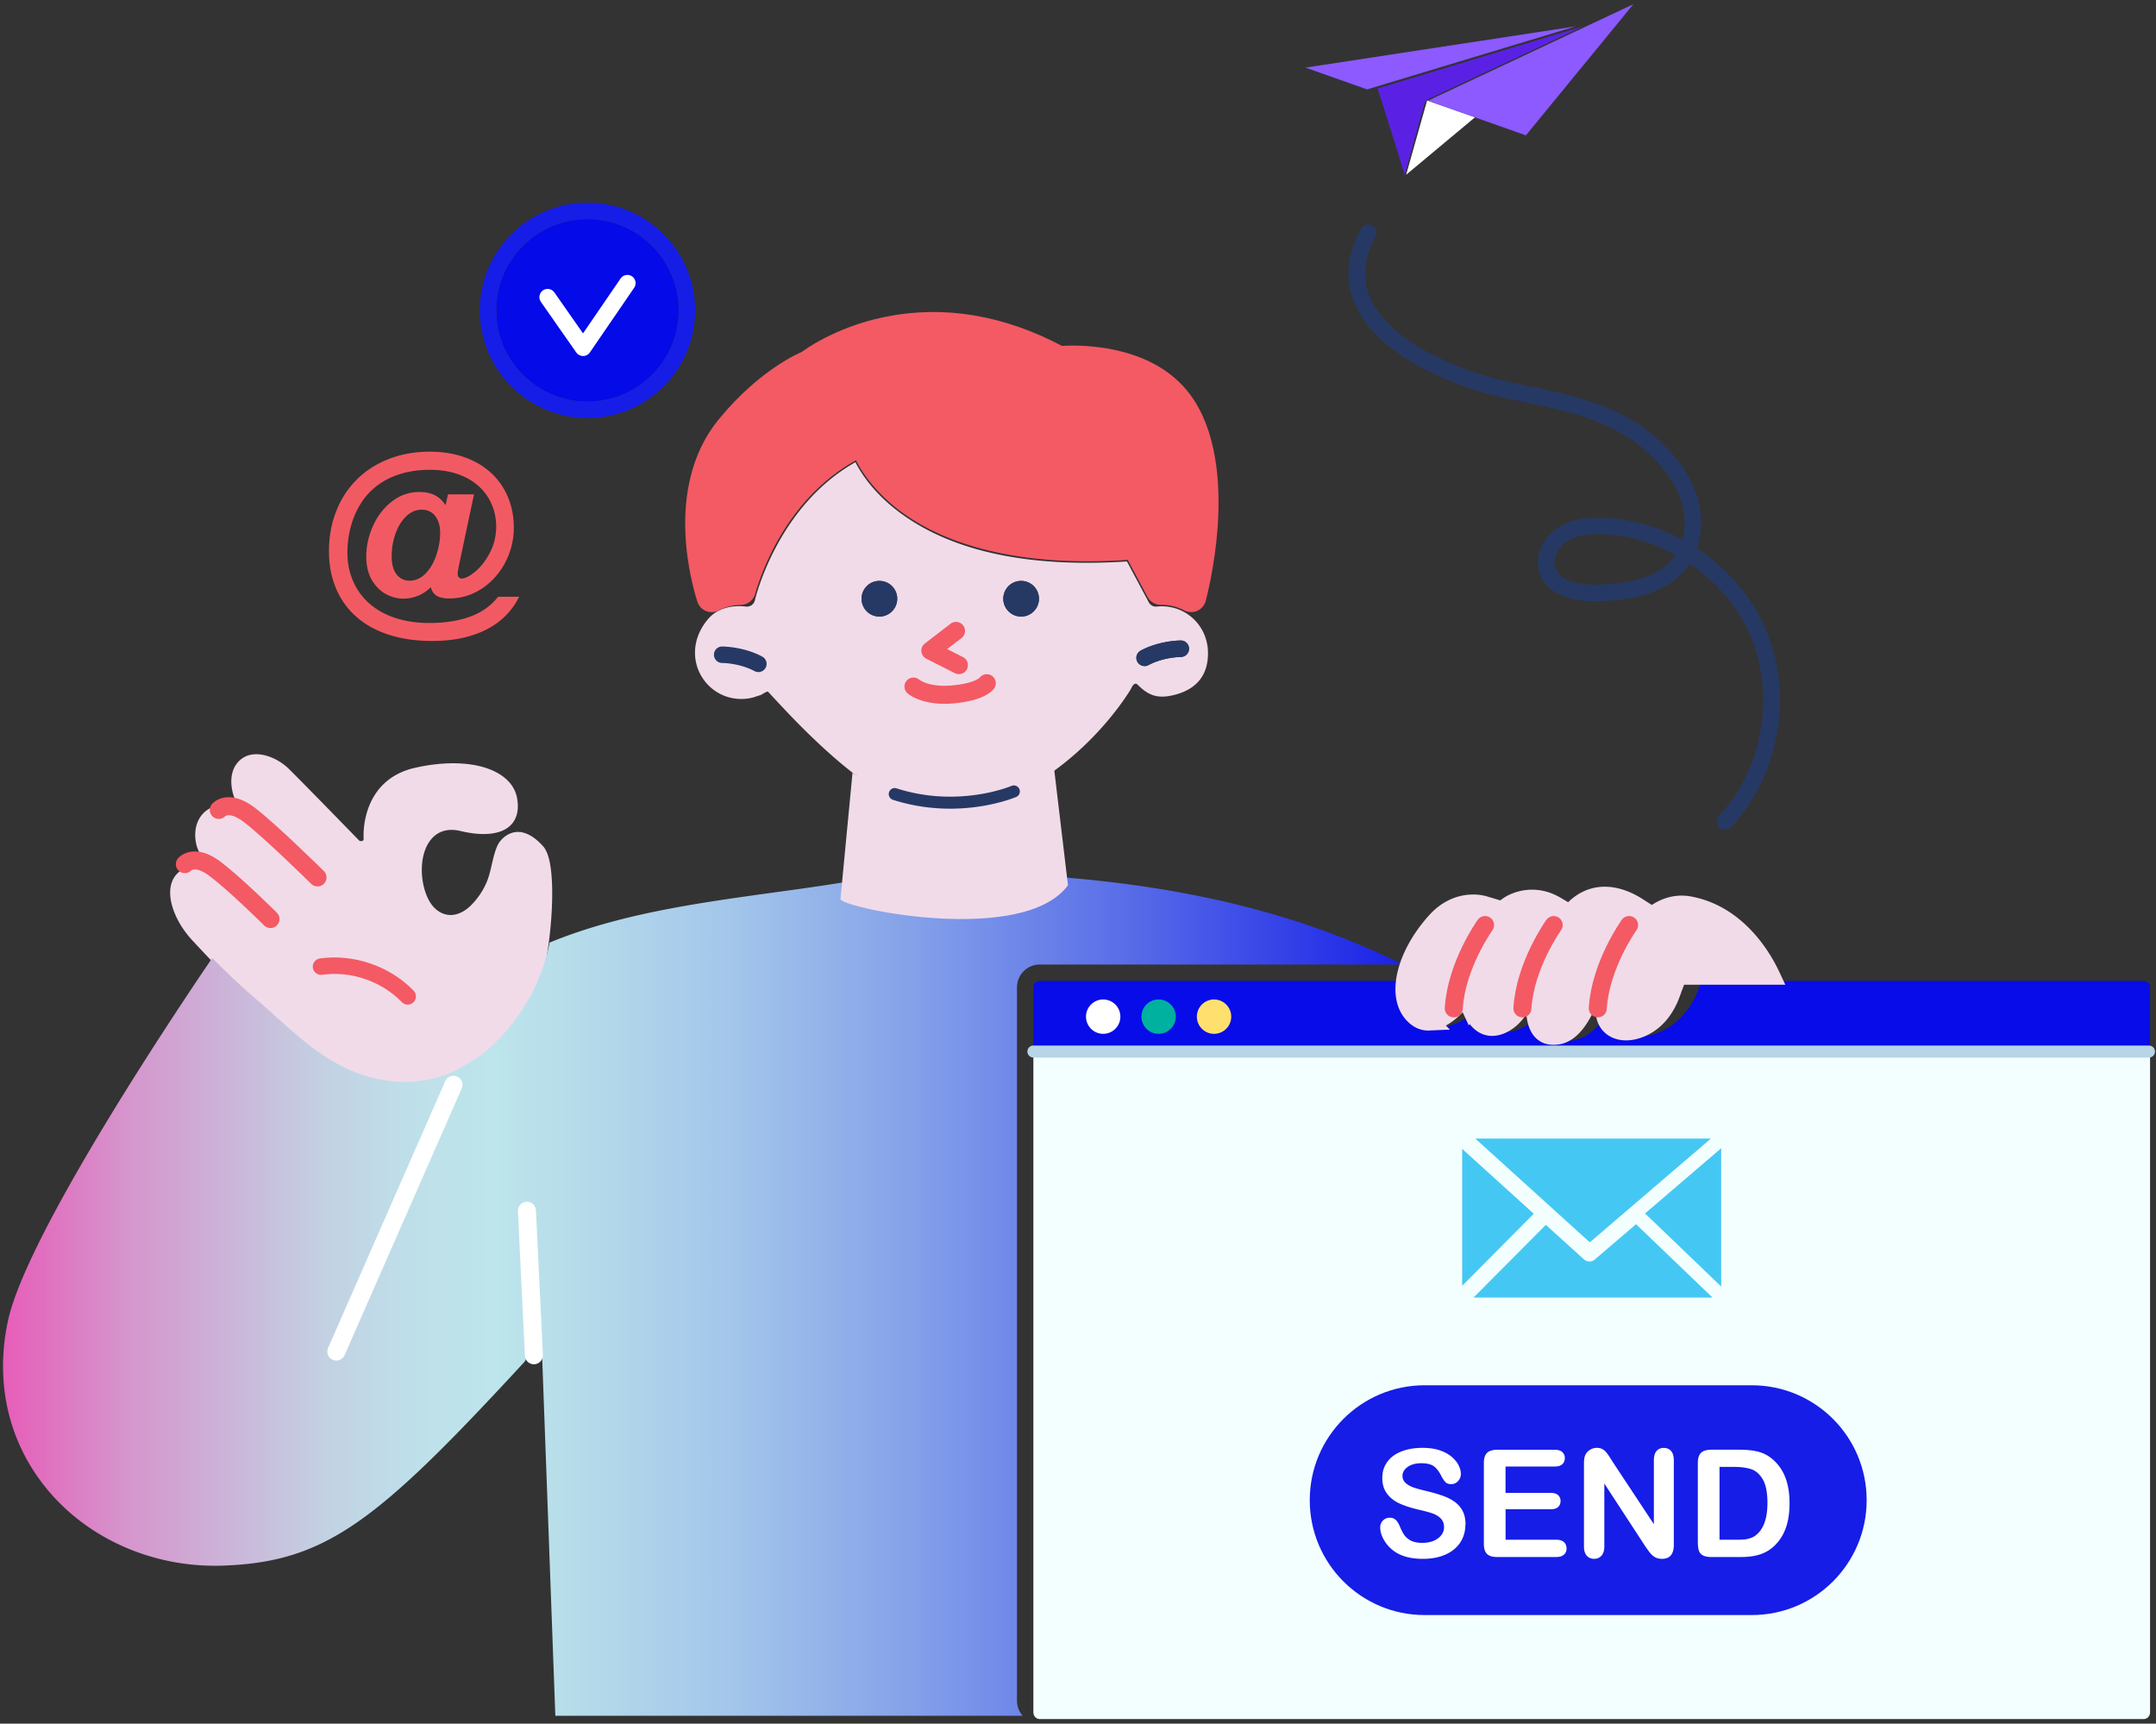 <svg width="359" height="287" fill="none" xmlns="http://www.w3.org/2000/svg"><rect width="100%" height="100%" fill="#333333" stroke="none"/><g clip-path="url(#clip0_1867_5426)"><path d="M356.94 163.338h-73.61c-.13.34-.25.68-.37 1.02-1.39 3.94-4.05 6.72-7.51 7.82-.9.29-1.78.43-2.64.43-1.51 0-2.91-.45-4.02-1.32a5.77 5.77 0 01-1.58-1.93c-1.22 1.8-3 3.55-5.41 3.89-.37.05-.72.08-1.05.08-1.88 0-3.1-.77-3.82-1.48-.59-.57-1.05-1.3-1.38-2.14-1.34 1.24-3.1 2.15-5.02 2.15h-.15c-2.51-.06-4.13-1.69-5.09-3.18-2.33 1.98-4.47 2.24-5.15 2.27h-.26c-1.54 0-2.99-.61-4.21-1.76-1.56-1.49-2.37-3.53-2.47-5.85h-60.08c-.58 0-1.06.47-1.06 1.06v10.7h185.77c.06 0 .11 0 .17.01v-10.71c0-.58-.47-1.06-1.06-1.06z" fill="#070CE9"/><path d="M172.07 174.477v110.65c0 .61.47 1.11 1.06 1.11h183.82c.58 0 1.06-.5 1.06-1.11v-110.66c-.05 0-.11.01-.17.01H172.07z" fill="#F3FEFF"/><path d="M234.14 29.097l11.47-9.57-7.98-2.79-3.49 12.36z" fill="#fff"/><path d="M262.38 4.387l-45 6.87 10.26 3.63 34.74-10.5z" fill="#8C5AFF"/><path d="M229.99 16.597c.54 1.68 1.27 4 2.18 6.92.61 1.95 1.22 3.91 1.73 5.58l3.27-11.77c.11-.38.38-.7.74-.87l25.69-12.07-34.22 10.35c.16.49.37 1.11.61 1.86z" fill="#5A21E5"/><path d="M254.08 22.537L271.97.707l-34.19 16.06 16.3 5.77z" fill="#8C5AFF"/><path d="M85.91 139.547c-1.08.16-1.87 1.05-2.14 1.61-.42.9-.65 1.91-.9 2.98-.25 1.1-.51 2.23-1 3.34-.67 1.52-1.7 2.98-2.88 4.11-.97.92-2.07 1.51-3.19 1.7-1.79.31-3.56-.48-4.75-2.1-2.01-2.74-2.62-8.26-.43-11.54 1.4-2.09 3.64-2.89 6.31-2.25 3.37.81 6.05.58 7.35-.66 1.07-1.01 1.04-2.56.83-3.69-.23-1.27-1.01-2.34-2.29-3.19-2.93-1.92-8-2.3-13.57-1.02-8.2 1.89-7.73 10.39-7.7 10.75.05.75-.52 1.41-1.27 1.46h-.22c-.34 0-.69-.13-.96-.39-.05-.04-.28-.28-1.26-1.29-2.77-2.84-9.27-9.5-10.56-10.74-1.12-1.07-3.03-2.11-4.78-2.04-.89.04-1.6.37-2.16 1.02-1.18 1.35-.95 3.62-.2 5.33 2.48 1.21 5.39 3.58 13.67 11.94l.44.44c.53.54.53 1.4 0 1.94-.27.27-.62.4-.97.4s-.7-.13-.97-.4l-.44-.44c-10.38-10.47-11.98-11.13-13.17-11.51-.69-.22-1.73-.41-2.79-.04-1.47.52-2.34 1.83-2.4 3.59-.04 1.25.34 2.95 1.56 3.64.11.06.21.14.29.22 2.28.84 4.32 2.92 6.18 4.81.3.3.59.6.87.88 1.66 1.64-.68-.71.98.94l2.02 2c.54.53.54 1.4 0 1.94-.53.54-1.4.54-1.94 0l-2.02-2c-1.66-1.65.68.71-.98-.94l-.9-.9c-1.99-2.02-4.46-4.54-6.49-4.38-1.83.14-3.01.84-3.49 2.07-.85 2.18.48 5.86 3.16 8.75 3.68 3.97 8.1 8.58 12.9 12.68 1.09.93 2.16 1.89 3.2 2.83 3.13 2.82 6.08 5.48 9.66 7.42 6.95 3.77 14.31 3.5 20.21-.76 5.28-3.81 9.35-10.07 10.88-16.72 1.43-6.22 2.1-17.51.08-19.77-.93-1.04-2.34-2.23-3.8-2.02h.03zm-17.57 27.72c-.27.26-.61.39-.95.39-.34 0-.71-.14-.98-.42-3.38-3.48-8.46-5.23-13.27-4.55a1.374 1.374 0 01-.38-2.72c5.65-.79 11.64 1.26 15.61 5.36.53.54.51 1.41-.03 1.94z" fill="#F1DBE9" stroke="#F1DBE9" stroke-width="2" stroke-miterlimit="10"/><path d="M75.66 178.357a20.002 20.002 0 01-8.28 1.79c-3.68 0-7.47-.99-11.15-2.99-3.86-2.1-7.08-4.99-10.19-7.79-1.02-.92-2.08-1.88-3.14-2.78-2.66-2.27-5.2-4.69-7.56-7.07-4.86 7.12-30.88 45.75-34.02 60.43-2.23 10.4.15 20.42 6.69 28.22 6.63 7.91 16.93 12.54 27.76 12.54.45 0 .9 0 1.35-.02 17.24-.61 25.72-7.38 50.22-33.94l.21-.35a1.33 1.33 0 011.33-1.39c1.58 0 .02-.03.04-.03.73 0 1.32.08 1.35.82l2.2 59.89h77.82c-.59-.67-.95-1.54-.95-2.5v-118.79c0-2.09 1.7-3.8 3.8-3.8h60.26s0-.06.01-.08c-15.92-7.91-34.31-12.63-56.15-14.41-6.79 4.75-13.38 6.2-18.89 6.2-2.6 0-4.96-.32-6.99-.77-5.76-1.28-9.82-3.73-11.13-4.59-3.73.6-7.6 1.14-11.35 1.65-12.67 1.75-25.76 3.56-37.39 8.35-.07.39-.14.71-.19.94-1.64 7.15-5.98 13.89-11.63 18.1" fill="url(#paint0_linear_1867_5426)"/><path fill-rule="evenodd" clip-rule="evenodd" d="M87.668 200.109a1.5 1.5 0 011.57 1.426l1.16 24.08a1.5 1.5 0 01-2.996.145l-1.16-24.08a1.5 1.5 0 011.426-1.571zm-11.555-20.855a1.5 1.5 0 01.77 1.976l-19.49 44.38a1.5 1.5 0 11-2.746-1.206l19.49-44.38a1.5 1.5 0 011.976-.77z" fill="#fff"/><path d="M123.33 98.218c1.15-4.04 5.94-17.77 19.16-24.38.36-.18.78-.19 1.14-.04.37.15.65.46.77.84.53 1.61 2.84 5.57 7.74 9 5.72 4 16.64 8.48 36.2 7.05.55-.04 1.05.24 1.31.72l3.63 6.8c1.82-.03 3.56.41 5.07 1.21.14-.52 1.44-5.5 1.9-11.67.43-5.88.17-14.1-3.55-19.8-2.46-3.78-6.53-6.25-12.09-7.34-4.26-.84-7.83-.5-7.87-.5-.27.03-.54-.03-.78-.15-9.47-5.06-18.97-6.64-28.23-4.72-7.93 1.65-12.77 5.39-12.82 5.43-.11.08-.22.15-.35.2-.01 0-1.64.66-4.05 2.29-2.22 1.5-5.58 4.17-8.97 8.34-8.36 10.29-3.75 25.71-3.03 27.93 1.44-.76 3.07-1.19 4.79-1.2l.03-.01z" fill="#F35A64" stroke="#F35A64" stroke-width="5" stroke-linecap="round" stroke-linejoin="round"/><path d="M188.18 114.947c.24-.39.64-1.55 1.26-.93 1.69 1.67 3.18 2.45 6.18 1.67 3.74-.97 5.61-3.39 5.52-7.16-.12-4.63-4.05-8-8.52-7.53-.55.06-1.08-.23-1.34-.72l-3.63-6.79c-16.06 1.04-28.6-1.56-37.29-7.75-4.67-3.32-6.94-6.84-7.92-8.78-13.09 7.38-16.7 22.82-16.74 22.98-.15.69-.8 1.14-1.5 1.06-2.33-.28-4.73.27-6.26 2.04-2.83 3.28-2.85 7.42-.62 10.33a7.635 7.635 0 005.11 2.95c1.08.14 2.15.06 3.18-.24 0-.02.63-.22 1.03-.34.2-.06 1.1-.72 1.25-.56 3.36 3.56 16.4 18.35 26.16 19.63 14.72 1.95 28.18-10.47 34.12-19.85l.01-.01zm1.76-6.62c3.15-1.68 6.55-1.68 6.69-1.68.76 0 1.37.62 1.36 1.38 0 .75-.62 1.36-1.37 1.36 0 0-2.88.01-5.39 1.36a1.373 1.373 0 01-1.85-.56c-.36-.67-.1-1.5.56-1.85v-.01zm-43.51-5.67a2.97 2.97 0 110-5.94 2.97 2.97 0 010 5.94zm23.6 0a2.97 2.97 0 110-5.94 2.97 2.97 0 010 5.94z" fill="#F1DBE9"/><path d="M141.96 128.617l-2.02 21.14c1.35 1.69 30.6 7.57 37.89-2.35l-2.33-19.59c-5.17 5.6-29.92 4.51-33.54.8z" fill="#F1DBE9"/><path d="M183.64 172.138a2.86 2.86 0 10.001-5.719 2.86 2.86 0 00-.001 5.719z" fill="#fff"/><path d="M192.87 172.138a2.86 2.86 0 10.001-5.719 2.86 2.86 0 00-.001 5.719z" fill="#00B19F"/><path d="M202.1 172.138a2.86 2.86 0 10.001-5.719 2.86 2.86 0 00-.001 5.719z" fill="#FFDF6E"/><path d="M291.69 268.916h-54.47c-10.56 0-19.13-8.56-19.13-19.13 0-10.56 8.56-19.13 19.13-19.13h54.47c10.56 0 19.13 8.56 19.13 19.13 0 10.56-8.56 19.13-19.13 19.13z" fill="#161DE7"/><path d="M244 253.896c0 1.08-.28 2.05-.83 2.91-.56.86-1.37 1.54-2.44 2.02-1.07.49-2.34.73-3.81.73-1.76 0-3.22-.33-4.36-1a5.864 5.864 0 01-1.98-1.92c-.51-.8-.76-1.58-.76-2.33 0-.44.15-.81.46-1.13.3-.31.69-.47 1.16-.47.38 0 .7.12.97.37.26.24.49.61.68 1.08.23.57.47 1.04.74 1.43.26.38.64.7 1.11.94.48.25 1.11.37 1.89.37 1.07 0 1.94-.25 2.61-.75.67-.5 1.01-1.12 1.01-1.87 0-.59-.18-1.07-.54-1.44-.36-.37-.83-.65-1.4-.85-.57-.2-1.34-.4-2.3-.62-1.28-.3-2.36-.65-3.22-1.05-.87-.4-1.55-.95-2.06-1.65-.51-.69-.76-1.56-.76-2.59 0-1.03.27-1.86.8-2.62.54-.76 1.31-1.35 2.33-1.76 1.02-.41 2.21-.62 3.58-.62 1.1 0 2.05.14 2.85.41.8.27 1.46.63 1.99 1.08.53.45.91.92 1.16 1.42.24.5.37.98.37 1.45 0 .43-.15.82-.46 1.16-.3.35-.68.52-1.14.52-.41 0-.73-.1-.94-.31-.22-.21-.45-.55-.7-1.02-.33-.67-.71-1.2-1.17-1.58-.46-.38-1.19-.57-2.19-.57-.93 0-1.69.21-2.26.62-.57.41-.86.9-.86 1.48 0 .36.1.67.29.93.2.26.46.48.8.67.34.19.69.33 1.04.44.35.11.93.26 1.73.46 1.01.24 1.92.5 2.74.78.82.28 1.51.63 2.08 1.04.57.41 1.02.92 1.34 1.54.32.62.48 1.38.48 2.28l-.03.02zm6.69-9.71v4.39h7.51c.55 0 .96.12 1.24.37.27.25.41.57.41.98 0 .41-.13.74-.4.99-.27.26-.68.38-1.24.38h-7.51v5.08h8.43c.57 0 1 .13 1.29.4.29.26.43.62.43 1.05 0 .43-.14.77-.43 1.03s-.72.4-1.29.4h-9.83c-.79 0-1.35-.17-1.7-.52-.35-.35-.52-.91-.52-1.69v-13.43c0-.52.08-.94.23-1.27.15-.33.4-.57.73-.72.33-.15.75-.23 1.26-.23h9.55c.58 0 1.01.13 1.29.38.28.26.42.59.42 1.01 0 .42-.14.76-.42 1.02-.28.26-.71.38-1.29.38h-8.16zm17.74-.93l6.96 10.53v-10.63c0-.69.15-1.21.44-1.55.3-.35.7-.52 1.2-.52s.93.17 1.23.52c.3.35.45.86.45 1.55v14.05c0 1.57-.65 2.35-1.95 2.35-.32 0-.62-.05-.88-.14a2.1 2.1 0 01-.73-.45c-.23-.2-.44-.44-.63-.71-.2-.27-.39-.55-.59-.83l-6.79-10.41v10.47c0 .68-.16 1.2-.48 1.55-.32.35-.72.52-1.22.52s-.92-.18-1.23-.53c-.31-.35-.46-.87-.46-1.54v-13.78c0-.59.06-1.04.2-1.38.15-.37.41-.66.77-.9.36-.23.74-.35 1.16-.35.32 0 .6.05.83.16.23.11.43.25.61.43.17.18.35.41.54.69.18.28.37.58.57.89v.01zm16.49-1.87h4.72c1.23 0 2.28.11 3.16.34.88.23 1.67.65 2.39 1.28 1.86 1.59 2.79 4.01 2.79 7.26 0 1.07-.09 2.05-.28 2.94-.19.89-.48 1.68-.87 2.39a7.45 7.45 0 01-1.5 1.91c-.48.43-1 .78-1.57 1.04-.57.26-1.18.44-1.83.55-.65.11-1.39.16-2.21.16H285c-.66 0-1.15-.1-1.49-.3-.33-.2-.55-.48-.65-.84-.1-.36-.15-.83-.15-1.41v-13.1c0-.78.17-1.34.52-1.69.35-.35.91-.52 1.69-.52v-.01zm1.4 2.87v12.12h2.74c.6 0 1.07-.02 1.41-.05.34-.03.69-.11 1.06-.24.37-.13.68-.31.95-.55 1.21-1.02 1.82-2.79 1.82-5.29 0-1.76-.27-3.08-.8-3.96-.53-.88-1.19-1.44-1.97-1.68s-1.72-.36-2.83-.36h-2.39l.01.01z" fill="#fff"/><path d="M78.93 82.307H74.6l-.41 1.82c-.92-1.48-2.36-2.21-4.33-2.21-1.72 0-3.25.53-4.61 1.59-1.36 1.06-2.41 2.42-3.15 4.08-.74 1.66-1.11 3.35-1.11 5.06 0 1.71.36 3.04 1.07 4.16.71 1.12 1.65 1.93 2.81 2.4 1.16.48 2.35.59 3.59.34 1.23-.25 2.33-.84 3.28-1.78.16.66.49 1.13.98 1.43.49.3 1.18.45 2.07.45 1.53 0 2.96-.33 4.28-.98 1.32-.65 2.47-1.54 3.45-2.66s1.73-2.38 2.25-3.79c.52-1.4.79-2.84.79-4.3 0-1.88-.33-3.6-.98-5.15-.65-1.56-1.59-2.9-2.83-4.04-1.24-1.14-2.72-2.01-4.45-2.61-1.73-.61-3.64-.91-5.71-.91-2.54 0-4.85.42-6.96 1.26-2.1.84-3.88 2.01-5.34 3.5-1.46 1.49-2.58 3.25-3.35 5.27-.78 2.02-1.16 4.2-1.16 6.52 0 2.32.38 4.26 1.13 6.11.75 1.84 1.87 3.43 3.34 4.75 1.47 1.33 3.28 2.34 5.43 3.05 2.15.7 4.57 1.06 7.26 1.06 1.79 0 3.45-.16 4.97-.49 1.52-.33 2.89-.81 4.11-1.43 1.22-.63 2.29-1.4 3.2-2.32.91-.92 1.65-1.96 2.22-3.13h-3.49c-.97 1.22-2.16 2.17-3.56 2.85-1.4.68-3.12 1.14-5.14 1.38-2.55.26-4.83.17-6.85-.27-2.02-.44-3.75-1.19-5.17-2.25a10.365 10.365 0 01-3.26-3.92c-.75-1.56-1.12-3.28-1.12-5.15 0-1.41.17-2.79.52-4.15.35-1.35.86-2.59 1.52-3.7.75-1.28 1.69-2.35 2.82-3.22 1.13-.87 2.43-1.54 3.92-2 1.49-.46 3.12-.7 4.9-.7 1.78 0 3.31.24 4.7.72 1.38.48 2.54 1.15 3.48 2 .94.85 1.66 1.86 2.16 3.02.5 1.16.75 2.39.75 3.7 0 1.57-.35 3.02-1.04 4.35-.69 1.33-1.51 2.38-2.44 3.15-.93.77-1.7 1.16-2.29 1.16-.17 0-.33-.07-.45-.21-.13-.14-.19-.34-.19-.59 0-.25.08-.73.23-1.48l2.49-11.75v.01zm-6.25 10.04c-.4 1.25-1 2.29-1.78 3.11-.78.82-1.69 1.23-2.71 1.23-.89 0-1.6-.35-2.15-1.05-.55-.7-.82-1.7-.82-3.02s.21-2.52.62-3.71c.42-1.2 1.01-2.17 1.78-2.92s1.64-1.12 2.6-1.12c.48 0 .91.09 1.29.27.38.18.7.45.97.8.27.35.47.76.61 1.22.14.46.2.99.2 1.57 0 1.17-.2 2.38-.61 3.63v-.01z" fill="#F25A63"/><path fill-rule="evenodd" clip-rule="evenodd" d="M169.738 131.382a1 1 0 01-.523 1.314l-.395-.919.395.919-.004.001-.008.004-.025.01-.09.037a22.385 22.385 0 01-1.564.542 31.174 31.174 0 01-4.448.996c-3.73.559-8.86.672-14.433-1.127a1.001 1.001 0 01.614-1.904c5.207 1.681 10.012 1.579 13.522 1.053a29.09 29.09 0 004.16-.931 20.431 20.431 0 001.404-.485l.066-.027.015-.006.001-.001m1.313.524a1 1 0 00-1.313-.524l1.313.524z" fill="#263965"/><path d="M146.43 96.727a2.97 2.97 0 100 5.94 2.97 2.97 0 000-5.94zm23.6 0a2.97 2.97 0 100 5.94 2.97 2.97 0 000-5.94zm-43.1 12.6c-3.15-1.68-6.56-1.68-6.69-1.68-.76 0-1.36.62-1.36 1.37 0 .76.62 1.37 1.37 1.37 0 0 2.88.01 5.39 1.36a1.373 1.373 0 001.85-.56c.36-.67.1-1.5-.56-1.85v-.01zm63.66 1.58c.22 0 .44-.05.64-.16 2.52-1.34 5.36-1.36 5.39-1.36.75 0 1.37-.61 1.37-1.36 0-.76-.61-1.37-1.36-1.38-.14 0-3.55 0-6.69 1.68-.67.36-.92 1.19-.56 1.85.25.46.72.72 1.21.72v.01zm91.96-28.331c-1.09-3.42-3.4-6.71-6.86-9.76-6.07-5.36-13.92-7.01-21.51-8.6-1.11-.23-2.25-.47-3.36-.72-6.77-1.51-19.15-6.11-22.63-13.82-1.44-3.19-1.15-6.64.85-10.27.36-.66.12-1.5-.54-1.86-.66-.36-1.5-.12-1.86.54-2.44 4.43-2.76 8.71-.94 12.72 1.74 3.85 5.37 7.3 10.78 10.26 4.03 2.2 9.04 4.06 13.75 5.11 1.12.25 2.27.49 3.39.73 7.24 1.52 14.73 3.09 20.26 7.98 3.09 2.73 5.13 5.6 6.07 8.54.7 2.19.75 4.46.2 6.45-4.09-2.21-8.55-3.46-13.06-3.64-3.23-.13-5.62.37-7.55 1.57-3.06 1.91-3.93 5.24-3.2 7.53 1.03 3.26 4.74 5 10.17 4.77 4.41-.18 10.69-.95 14.26-5.46.2-.26.4-.53.58-.81 4.53 3.06 8.23 7.38 10.29 12.4 4 9.74 1.78 21.92-5.4 29.62-.52.55-.49 1.42.07 1.94a1.358 1.358 0 001.93-.07c3.9-4.18 6.53-9.52 7.61-15.42s.49-11.82-1.68-17.11c-2.17-5.29-5.92-9.91-10.84-13.35-.26-.18-.52-.36-.78-.53.91-2.67.93-5.77 0-8.73v-.01zm-3.93 10.35c-2.86 3.63-8.35 4.26-12.22 4.42-1.94.08-6.55-.04-7.45-2.86-.51-1.62.63-3.5 2.04-4.38 1.27-.79 2.91-1.17 5.11-1.17.28 0 .57 0 .87.02 4.19.17 8.33 1.4 12.04 3.44-.12.19-.25.37-.39.54v-.01z" fill="#263965"/><path d="M97.82 66.866c8.38 0 15.19-6.81 15.19-15.19 0-8.38-6.81-15.19-15.19-15.19-8.38 0-15.19 6.81-15.19 15.19 0 8.38 6.81 15.19 15.19 15.19z" fill="#050AE9"/><path d="M115.75 51.676c0-9.89-8.04-17.93-17.93-17.93s-17.93 8.04-17.93 17.93 8.04 17.93 17.93 17.93 17.93-8.04 17.93-17.93zm-33.12 0c0-8.38 6.81-15.19 15.19-15.19 8.38 0 15.19 6.81 15.19 15.19 0 8.38-6.81 15.19-15.19 15.19-8.38 0-15.19-6.81-15.19-15.19z" fill="#161DE7"/><path d="M97.08 59.278c-.45 0-.87-.22-1.12-.58l-5.9-8.44c-.43-.62-.28-1.47.34-1.91.62-.43 1.47-.28 1.91.34l4.77 6.82 6.26-9.14c.43-.62 1.28-.78 1.9-.36.62.43.78 1.28.36 1.9l-7.38 10.78c-.25.37-.67.59-1.12.6l-.02-.01z" fill="#fff"/><path fill-rule="evenodd" clip-rule="evenodd" d="M165.126 112.498c.695.451.893 1.379.443 2.075l-1.259-.816c1.259.816 1.257.818 1.257.818l-.002.003-.003.005-.008.012-.016.024a2.483 2.483 0 01-.141.18c-.08.092-.182.198-.312.313-.262.23-.63.491-1.142.749-1.019.515-2.606 1.017-5.072 1.249-2.542.24-4.422-.112-5.71-.569a7.924 7.924 0 01-1.468-.686 5.107 5.107 0 01-.403-.27c-.05-.036-.09-.068-.123-.094l-.041-.035-.016-.014-.007-.006-.003-.003-.002-.001s-.001-.001.992-1.125l-.993 1.124a1.5 1.5 0 011.965-2.266l.017.012c.028.021.085.061.173.115.175.107.476.266.912.421.867.308 2.307.611 4.425.411 2.195-.208 3.398-.636 4.003-.941a2.48 2.48 0 00.511-.323l.017-.016a1.5 1.5 0 012.006-.346zm-4.747-8.365a1.5 1.5 0 01-.275 2.103l-2.391 1.839 2.635 1.334a1.499 1.499 0 11-1.355 2.676l-4.76-2.41a1.5 1.5 0 01-.237-2.527l4.28-3.29a1.5 1.5 0 012.103.275z" fill="#F35A64"/><path d="M53.26 159.587c-.75.11-1.27.8-1.17 1.55.11.75.8 1.27 1.55 1.17 4.81-.68 9.89 1.07 13.27 4.55.27.28.63.42.98.42s.69-.13.95-.39c.54-.53.56-1.39.03-1.94-3.98-4.1-9.96-6.15-15.61-5.36z" fill="#F35A64"/><path d="M30.78 143.886s1.59-1.84 5.08.82 9.18 8.32 9.18 8.32m-8.61-18.17s1.59-1.84 5.08.82 11.36 10.42 11.36 10.42" stroke="#F35A64" stroke-width="3" stroke-linecap="round" stroke-linejoin="round"/><path d="M237.96 170.086c1.48-.06 3.01-1.1 4.11-2.18-.6-2.46-.26-5.8.98-9.44 1.03-3.02 2.53-5.74 4.23-7.74a6.83 6.83 0 00-2.24-.28c-1.55.05-3.85.61-5.97 2.96-5.18 5.76-6.75 12.64-3.57 15.67.75.72 1.55 1.05 2.46 1.01zm7.06-1.97c.87 1.87 2 2.84 3.37 2.87h.07c1.58 0 3.44-1.26 4.45-3 0-.32.03-.65.07-.97.01-.12 1.38-10.36 6.03-16.29-3.44-2.01-6.71-.81-8.05.21-4.33 3.28-7.78 13.24-5.95 17.19l.01-.01zm10.69-.77c-.22 1.83.2 3.56 1.08 4.42.61.6 1.45.81 2.57.65 3.19-.45 5.02-5.54 5.27-6.27.11-.65.25-1.14.46-1.82.06-.21.13-.44.21-.71 1.13-3.91 3.17-7.88 5.44-10.64.63-.76 1.27-1.43 1.94-2.03-1.94-1.24-5.51-2.86-8.95-.86-2.23 1.29-4.25 4.26-5.83 8.58-1.33 3.61-1.99 7.15-2.18 8.68h-.01zm12-2.24c-.19.62-.3 1-.38 1.46 0 .05-.01.11-.03.16-.04.28-.07.61-.1 1.04-.1 1.42.32 2.53 1.22 3.23 1.01.79 2.52.95 4.14.44 3.35-1.07 4.98-3.92 5.76-6.12.25-.7.5-1.37.75-2.01.44-1.15.85-2.23 1.17-3.37a1.371 1.371 0 012.64.74c-.17.61-.37 1.21-.57 1.79h12.61c-1.39-2.97-5.56-10.23-13.61-11.72-2.98-.55-5.82.78-8.45 3.97-2.05 2.48-3.89 6.09-4.92 9.66-.08.27-.15.51-.22.73h-.01z" fill="#F1DBE9"/><path d="M237.96 170.086c1.48-.06 3.01-1.1 4.11-2.18-.6-2.46-.26-5.8.98-9.44 1.03-3.02 2.53-5.74 4.23-7.74a6.83 6.83 0 00-2.24-.28c-1.55.05-3.85.61-5.97 2.96-5.18 5.76-6.75 12.64-3.57 15.67.75.72 1.55 1.05 2.46 1.01zm7.06-1.97c.87 1.87 2 2.84 3.37 2.87h.07c1.58 0 3.44-1.26 4.45-3 0-.32.03-.65.07-.97.01-.12 1.38-10.36 6.03-16.29-3.44-2.01-6.71-.81-8.05.21-4.33 3.28-7.78 13.24-5.95 17.19l.01-.01zm10.69-.77c-.22 1.83.2 3.56 1.08 4.42.61.6 1.45.81 2.57.65 3.19-.45 5.02-5.54 5.27-6.27.11-.65.25-1.14.46-1.82.06-.21.13-.44.21-.71 1.13-3.91 3.17-7.88 5.44-10.64.63-.76 1.27-1.43 1.94-2.03-1.94-1.24-5.51-2.86-8.95-.86-2.23 1.29-4.25 4.26-5.83 8.58-1.33 3.61-1.99 7.15-2.18 8.68h-.01zm12-2.24c-.19.62-.3 1-.38 1.46 0 .05-.01.11-.03.16-.04.28-.07.61-.1 1.04-.1 1.42.32 2.53 1.22 3.23 1.01.79 2.52.95 4.14.44 3.35-1.07 4.98-3.92 5.76-6.12.25-.7.5-1.37.75-2.01.44-1.15.85-2.23 1.17-3.37a1.371 1.371 0 012.64.74c-.17.61-.37 1.21-.57 1.79h12.61c-1.39-2.97-5.56-10.23-13.61-11.72-2.98-.55-5.82.78-8.45 3.97-2.05 2.48-3.89 6.09-4.92 9.66-.08.27-.15.51-.22.73h-.01z" stroke="#F1DBE9" stroke-width="3" stroke-miterlimit="10"/><path d="M247.28 154.027s-4.78 6.66-5.21 13.87m16.64-13.87s-4.78 6.66-5.21 13.87m17.76-13.87s-4.78 6.66-5.21 13.87" stroke="#F35A64" stroke-width="3" stroke-linecap="round" stroke-linejoin="round"/><path d="M172.07 175.088h185.76" stroke="#B7D5E6" stroke-width="2" stroke-linecap="round" stroke-linejoin="round"/><path d="M243.47 191.296v22.8l11.92-12-11.92-10.8zm41.42-1.72h-39.24l19.07 17.28 20.17-17.28z" fill="#44C8F3"/><path d="M265.56 209.716c-.26.22-.57.33-.89.33-.32 0-.66-.12-.92-.35l-6.35-5.75-12.04 12.11h39.8l-12.74-12.22-6.87 5.88h.01zm21.04 4.5v-23.03l-12.68 10.86 12.68 12.17z" fill="#44C8F3"/></g><defs><linearGradient id="paint0_linear_1867_5426" x1=".5" y1="215.897" x2="233.4" y2="215.897" gradientUnits="userSpaceOnUse"><stop stop-color="#E75DB8"/><stop offset=".02" stop-color="#E26ABD"/><stop offset=".09" stop-color="#D596CD"/><stop offset=".17" stop-color="#CAB8DA"/><stop offset=".23" stop-color="#C3D1E3"/><stop offset=".29" stop-color="#BEDFE9"/><stop offset=".35" stop-color="#BDE5EB"/><stop offset=".41" stop-color="#B6DCEA"/><stop offset=".52" stop-color="#A3C6EA"/><stop offset=".65" stop-color="#84A1E9"/><stop offset=".8" stop-color="#596EE8"/><stop offset=".97" stop-color="#232DE7"/><stop offset="1" stop-color="#1A22E7"/></linearGradient><clipPath id="clip0_1867_5426"><path fill="#fff" transform="translate(.5 .707)" d="M0 0h358.33v286.11H0z"/></clipPath></defs></svg>